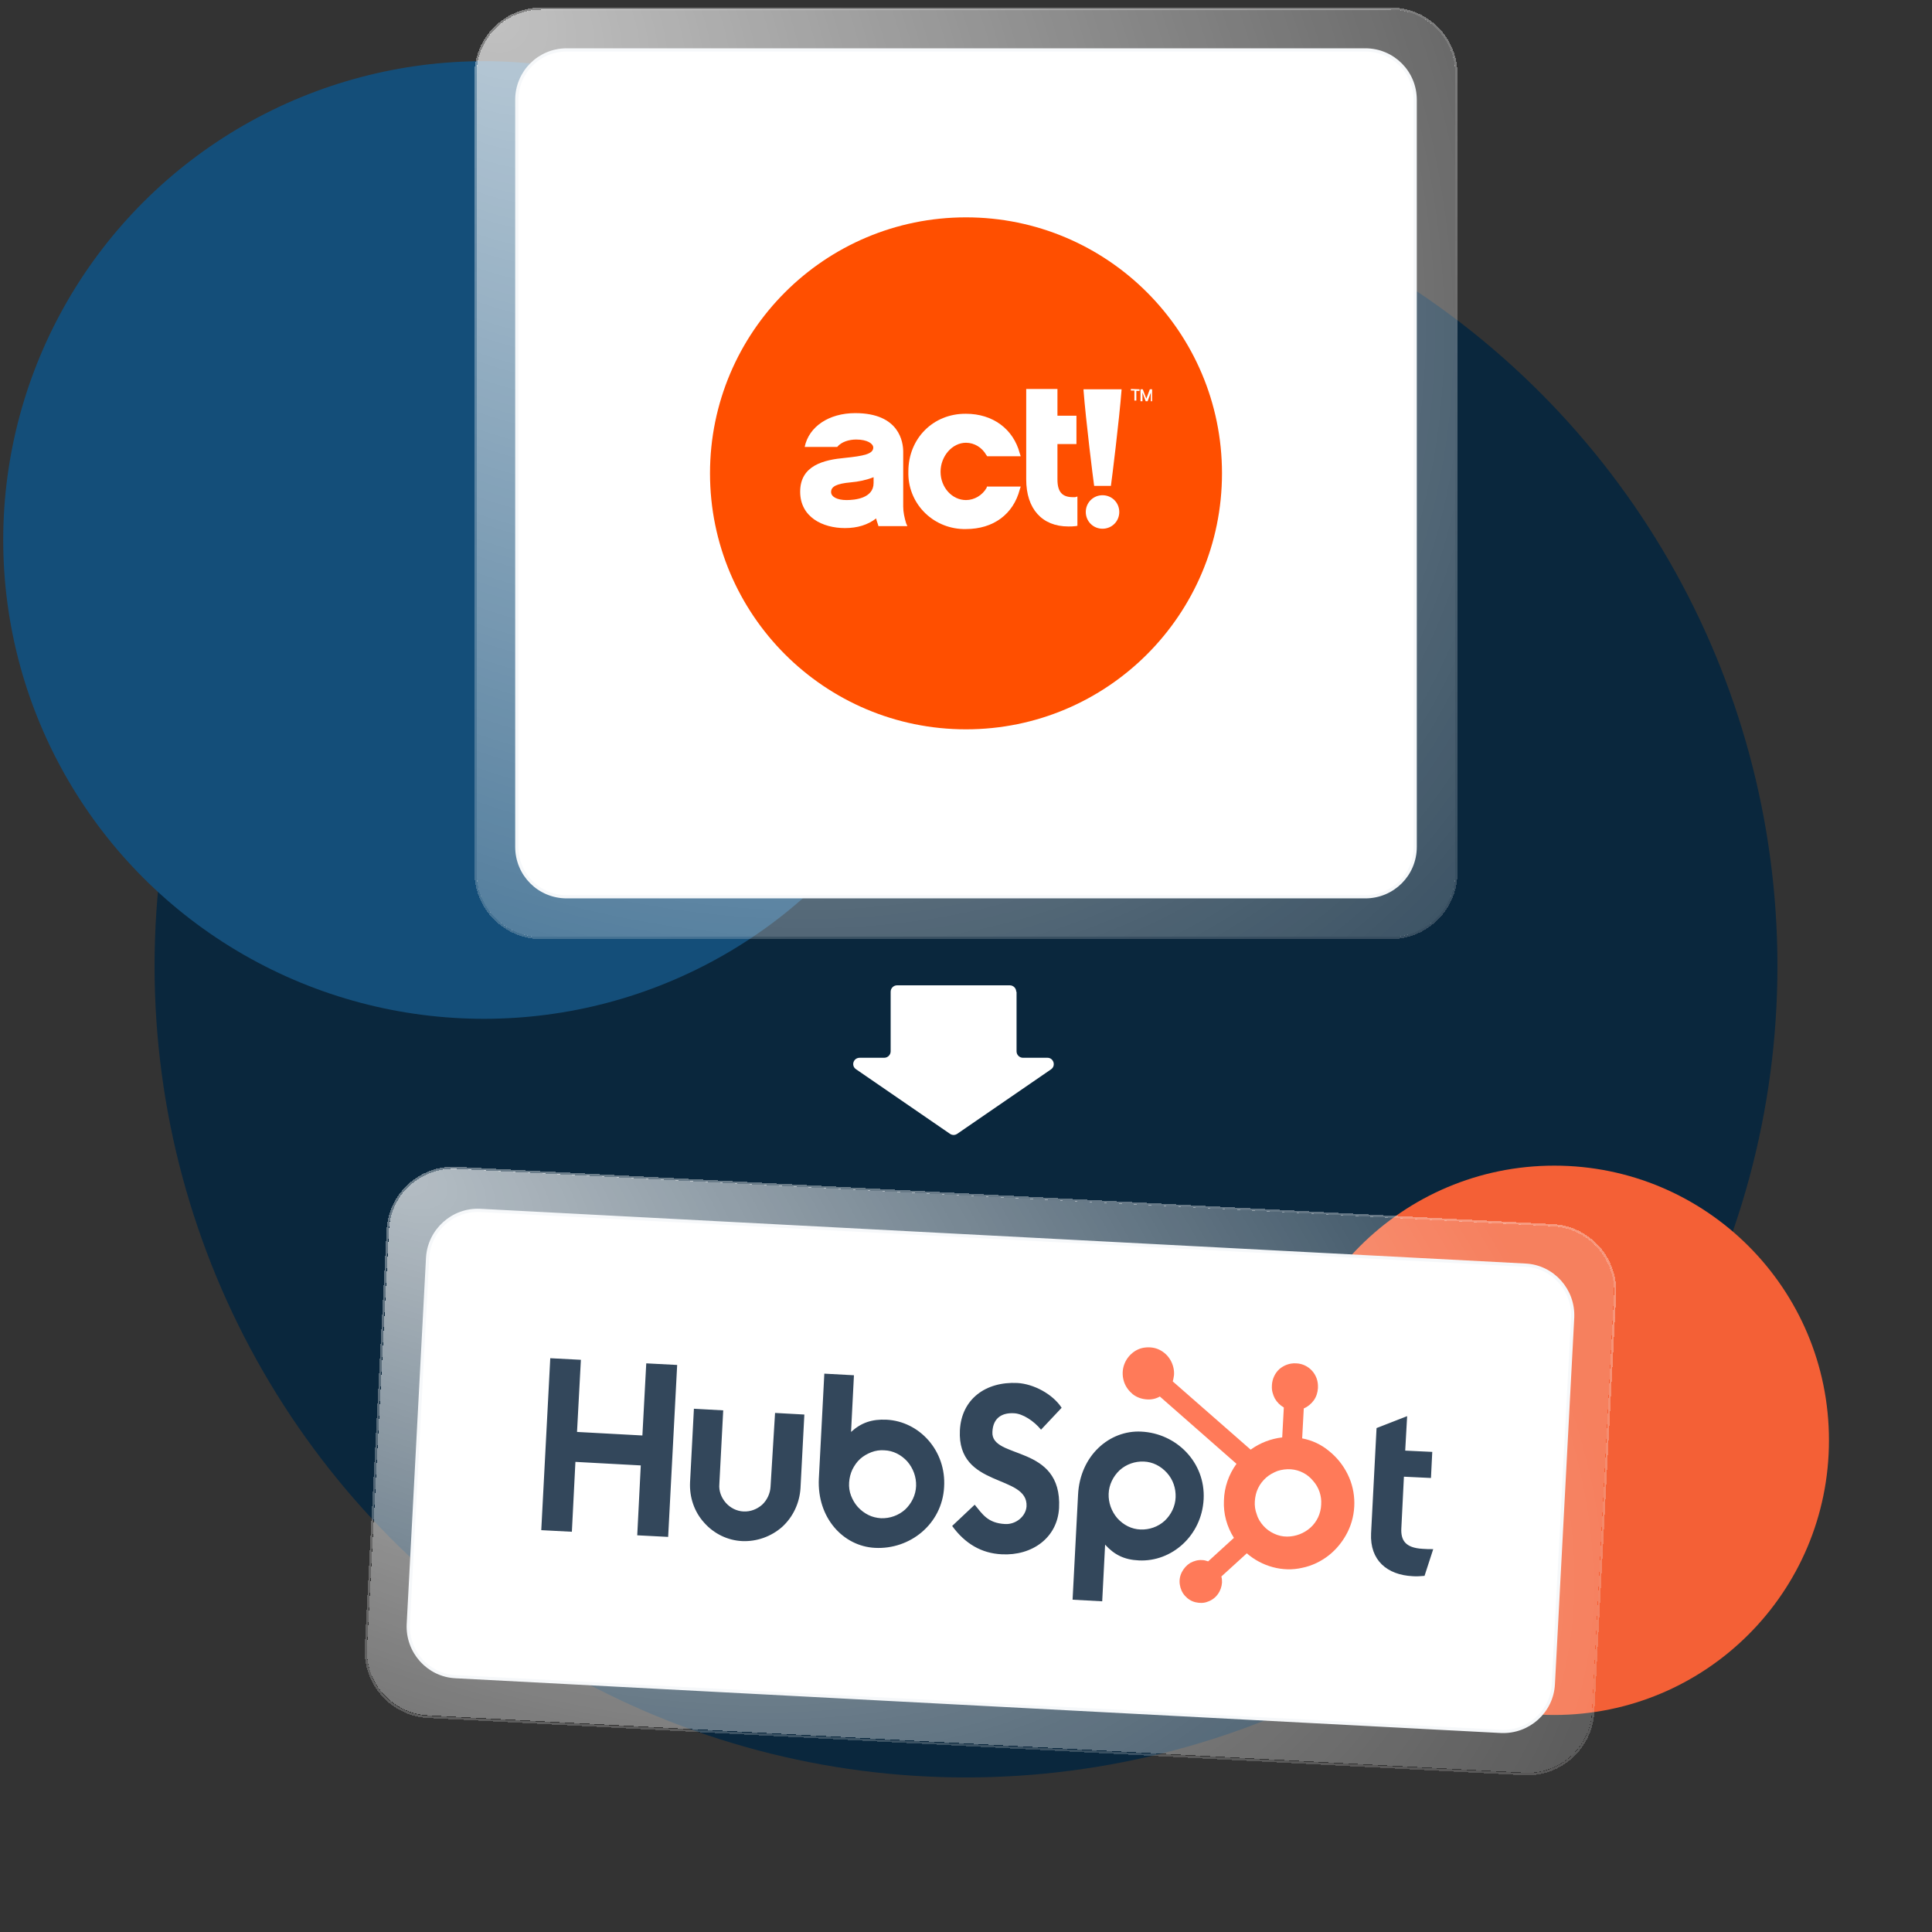 <?xml version="1.0" encoding="utf-8"?>
<!-- Generator: Adobe Illustrator 24.3.0, SVG Export Plug-In . SVG Version: 6.00 Build 0)  -->
<svg version="1.1" id="Layer_1" xmlns="http://www.w3.org/2000/svg" xmlns:xlink="http://www.w3.org/1999/xlink" x="0px" y="0px"
	 width="600px" height="600px" viewBox="0 0 600 600" style="enable-background:new 0 0 600 600;" xml:space="preserve">
<rect x="0" y="0" width="600" height="600" fill="#333333" stroke="none"/>
<style type="text/css">
	.st0{fill:none;}
	.st1{fill:#0A273D;}
	.st2{fill:#144E79;}
	.st3{fill:#F46036;}
	.st4{fill:url(#SVGID_1_);}
	.st5{fill:none;stroke:url(#SVGID_2_);stroke-width:0.686;stroke-opacity:0.4;}
	.st6{fill:#FFFFFF;}
	.st7{fill:none;stroke:#F6F8FA;}
	.st8{clip-path:url(#SVGID_4_);}
	.st9{fill:#33475B;}
	.st10{fill:#FF7A59;}
	.st11{fill:url(#SVGID_5_);}
	.st12{fill:none;stroke:url(#SVGID_6_);stroke-width:0.686;stroke-opacity:0.4;}
	.st13{clip-path:url(#SVGID_8_);}
	.st14{fill:#FF4F00;}
	.st15{fill-rule:evenodd;clip-rule:evenodd;fill:#FFFFFF;}
</style>
<rect class="st0" width="600" height="600"/>
<circle class="st1" cx="300" cy="300" r="252"/>
<ellipse class="st2" cx="150.3" cy="167.7" rx="149.3" ry="148.7"/>
<circle class="st3" cx="482.7" cy="447.3" r="85.3"/>
<g>
	
		<radialGradient id="SVGID_1_" cx="-237.772" cy="1258.783" r="1" gradientTransform="matrix(371.58 189.707 98.1 -192.149 -35013.887 287343.406)" gradientUnits="userSpaceOnUse">
		<stop  offset="0" style="stop-color:#FFFFFF;stop-opacity:0.7"/>
		<stop  offset="1" style="stop-color:#FFFFFF;stop-opacity:0.2"/>
	</radialGradient>
	<path shape-rendering="crispEdges" class="st4" d="M141.8,363l340.5,17.8c11,0.6,19.5,10,18.9,21l-6.8,129.8
		c-0.6,11-10,19.5-21,18.9l-340.5-17.8c-11-0.6-19.5-10-18.9-21l6.8-129.8C121.3,370.9,130.7,362.5,141.8,363z"/>
	
		<linearGradient id="SVGID_2_" gradientUnits="userSpaceOnUse" x1="337.88" y1="268.966" x2="354.524" y2="74.308" gradientTransform="matrix(0.999 5.233596e-02 5.233596e-02 -0.999 -47.23 606.918)">
		<stop  offset="0" style="stop-color:#FFFFFF"/>
		<stop  offset="1" style="stop-color:#EEEDED;stop-opacity:0.5"/>
	</linearGradient>
	<path shape-rendering="crispEdges" class="st5" d="M141.8,362.7l340.5,17.8c11.2,0.6,19.8,10.2,19.3,21.4l-6.8,129.8
		c-0.6,11.2-10.2,19.8-21.4,19.3l-340.5-17.8c-11.2-0.6-19.8-10.2-19.3-21.4l6.8-129.8C121,370.7,130.6,362.1,141.8,362.7z"/>
	<path class="st6" d="M149.1,375.9l324.6,17c8.5,0.4,15.1,7.7,14.7,16.3l-6,113.8c-0.4,8.5-7.7,15.1-16.3,14.7l-324.6-17
		c-8.5-0.4-15.1-7.7-14.7-16.3l6-113.8C133.3,382.1,140.6,375.5,149.1,375.9z"/>
	<path class="st7" d="M149.1,375.9l324.6,17c8.5,0.4,15.1,7.7,14.7,16.3l-6,113.8c-0.4,8.5-7.7,15.1-16.3,14.7l-324.6-17
		c-8.5-0.4-15.1-7.7-14.7-16.3l6-113.8C133.3,382.1,140.6,375.5,149.1,375.9z"/>
	<g>
		<defs>
			
				<rect id="SVGID_3_" x="266.6" y="318.4" transform="matrix(5.233596e-02 -0.999 0.999 5.233596e-02 -164.738 740.109)" width="82" height="277"/>
		</defs>
		<clipPath id="SVGID_4_">
			<use xlink:href="#SVGID_3_"  style="overflow:visible;"/>
		</clipPath>
		<g class="st8">
			<path class="st9" d="M200.7,423.4l-1.2,22.4l-20.3-1.1l1.2-22.4l-9.6-0.5l-2.8,53.4l9.6,0.5l1.1-21.7l20.3,1.1l-1.1,21.7l9.6,0.5
				l2.8-53.4L200.7,423.4z M239.3,461.7c-0.1,2.1-1.1,4.2-2.6,5.6c-1.6,1.4-3.6,2.2-5.8,2.1c-2.1-0.1-4.1-1.1-5.5-2.7
				c-1.4-1.6-2.2-3.7-2-5.8l1.2-22.9l-9.1-0.5l-1.2,22.9c-0.2,4.6,1.3,9.1,4.4,12.5c3,3.4,7.3,5.5,11.8,5.7c4.5,0.2,9-1.4,12.4-4.4
				c3.4-3.1,5.4-7.4,5.7-12l1.2-22.9l-9.1-0.5L239.3,461.7z M308.2,444.7c0.2-4.7,3.4-6,6.7-5.8c2.7,0.1,6.2,2.4,8.4,5.1l6.4-6.8
				c-2.8-4.3-8.7-7.4-13.7-7.7c-9.9-0.5-17.4,5-17.9,14.7c-0.9,18.1,21.2,13.5,20.7,23.6c-0.2,3.1-3.3,5.7-6.7,5.5
				c-5.4-0.3-7-3.1-9.4-6l-7,6.6c4,5.5,9.1,8.5,15.4,8.8c9.4,0.5,17.3-5.1,17.8-14.4C329.9,448.3,307.7,453.4,308.2,444.7
				 M441.8,481c-5.4-0.3-6.8-2.7-6.6-6.4l0.8-16l8.4,0.4l0.4-8.1l-8.4-0.4l0.6-10.7l-9.5,3.7l-1.7,32.7c-0.4,8.4,5,12.9,12.9,13.3
				c1.2,0.1,2.5,0,3.7-0.1l2.7-8.3C444,481.1,442.8,481.1,441.8,481 M275.3,440.9c-4.5-0.2-7.8,0.9-11,3.8l0.9-17.6l-9.2-0.5
				l-1.7,32.6c-0.6,12.2,7.6,21,17.4,21.5c10.9,0.6,20.9-7.4,21.5-18.9C293.9,450.5,285.5,441.4,275.3,440.9 M273.6,471.5
				c-1.4-0.1-2.7-0.4-3.9-1c-1.2-0.6-2.3-1.4-3.3-2.5c-0.9-1-1.6-2.2-2.1-3.5c-0.5-1.3-0.7-2.7-0.6-4.1c0.1-1.4,0.4-2.7,1-4
				c0.6-1.2,1.4-2.4,2.4-3.3c1-0.9,2.2-1.6,3.5-2.1c1.3-0.5,2.7-0.7,4-0.6c2.8,0.1,5.3,1.4,7.2,3.5c1.8,2.1,2.8,4.8,2.7,7.6
				c-0.1,2.8-1.4,5.4-3.4,7.3C279.1,470.6,276.4,471.6,273.6,471.5z M373.8,465.6c0.6-11.5-8.5-20.5-19.4-21
				c-9.8-0.5-19,7.4-19.6,19.6l-1.7,32.6l9.2,0.5l0.9-17.6c2.9,3.2,6,4.7,10.5,4.9C363.9,485.1,373.2,476.9,373.8,465.6z M365.1,465
				c-0.1,2.8-1.4,5.4-3.4,7.3c-2.1,1.9-4.8,2.8-7.5,2.7c-2.8-0.1-5.3-1.4-7.2-3.5c-1.8-2.1-2.8-4.8-2.7-7.6c0.1-2.8,1.4-5.4,3.4-7.3
				c2.1-1.9,4.8-2.8,7.5-2.7c2.8,0.1,5.3,1.4,7.2,3.5C364.3,459.5,365.2,462.2,365.1,465z"/>
			<path class="st10" d="M404.4,446.7l0.5-9.3c1.2-0.5,2.3-1.4,3.1-2.5c0.8-1.1,1.2-2.4,1.3-3.8l0-0.2c0.2-4-2.8-7.3-6.7-7.5l-0.2,0
				c-1.9-0.1-3.7,0.6-5.1,1.8c-1.4,1.3-2.2,3.1-2.3,5l0,0.2c-0.1,1.4,0.3,2.7,0.9,3.9c0.7,1.2,1.6,2.1,2.8,2.8l-0.5,9.3
				c-3.5,0.4-6.9,1.7-9.8,3.8l-24.2-21.2c0.2-0.6,0.3-1.3,0.4-2c0.1-1.6-0.3-3.2-1.1-4.6c-0.8-1.4-2-2.5-3.4-3.2
				c-1.4-0.7-3-0.9-4.6-0.7s-3,0.9-4.2,2c-1.2,1.1-2,2.5-2.4,4c-0.4,1.6-0.3,3.2,0.2,4.7c0.5,1.5,1.5,2.8,2.7,3.8
				c1.3,1,2.8,1.5,4.4,1.6c1.4,0.1,2.8-0.2,4-0.9l23.8,20.9c-2.4,3.3-3.8,7.3-3.9,11.4c-0.2,4.1,0.9,8.1,3.1,11.6l-8,7.3
				c-0.6-0.2-1.2-0.4-1.9-0.4c-1.3-0.1-2.6,0.3-3.7,0.9c-1.1,0.7-2,1.7-2.6,2.9c-0.6,1.2-0.8,2.5-0.6,3.8c0.2,1.3,0.7,2.5,1.6,3.5
				c0.9,1,2,1.7,3.3,2c1.3,0.3,2.6,0.3,3.8-0.2c1.2-0.4,2.3-1.2,3.1-2.3c0.8-1.1,1.2-2.3,1.3-3.6c0-0.6,0-1.3-0.2-1.9l7.9-7.2
				c2.3,2,5.1,3.5,8.1,4.3c3,0.8,6.1,0.9,9.1,0.2c3-0.6,5.9-2,8.3-3.9c2.4-1.9,4.4-4.4,5.8-7.2c1.4-2.8,2.1-5.9,2.1-9
				c0-3.1-0.7-6.2-2.1-9c-1.4-2.8-3.3-5.2-5.8-7.2C410.3,448.6,407.5,447.3,404.4,446.7z M399.7,477.2c-1.4,0-2.7-0.3-4-0.9
				c-1.3-0.6-2.4-1.4-3.3-2.4c-0.9-1-1.7-2.2-2.1-3.6c-0.5-1.3-0.7-2.7-0.6-4.1c0.1-1.4,0.4-2.8,1-4c0.6-1.3,1.5-2.4,2.5-3.3
				c1-0.9,2.3-1.6,3.6-2.1c1.3-0.4,2.7-0.6,4.1-0.5c2.7,0.2,5.2,1.5,6.9,3.6c1.8,2,2.7,4.7,2.5,7.4c-0.1,2.7-1.3,5.3-3.3,7.1
				C405,476.2,402.4,477.2,399.7,477.2"/>
		</g>
	</g>
</g>
<radialGradient id="SVGID_5_" cx="-237.503" cy="1259.919" r="1" gradientTransform="matrix(304 288 199.821 -210.923 -179409.625 334149.562)" gradientUnits="userSpaceOnUse">
	<stop  offset="0" style="stop-color:#FFFFFF;stop-opacity:0.7"/>
	<stop  offset="1" style="stop-color:#FFFFFF;stop-opacity:0.2"/>
</radialGradient>
<path shape-rendering="crispEdges" class="st11" d="M168,3h264c11,0,20,9,20,20v248c0,11-9,20-20,20H168c-11,0-20-9-20-20V23
	C148,12,157,3,168,3z"/>
<linearGradient id="SVGID_6_" gradientUnits="userSpaceOnUse" x1="269.842" y1="621.119" x2="328.223" y2="299.534" gradientTransform="matrix(1 0 0 -1 0 602)">
	<stop  offset="0" style="stop-color:#FFFFFF"/>
	<stop  offset="1" style="stop-color:#EEEDED;stop-opacity:0.5"/>
</linearGradient>
<path shape-rendering="crispEdges" class="st12" d="M168,2.7h264c11.2,0,20.3,9.1,20.3,20.3v248c0,11.2-9.1,20.3-20.3,20.3H168
	c-11.2,0-20.3-9.1-20.3-20.3V23C147.7,11.8,156.8,2.7,168,2.7z"/>
<path class="st6" d="M176,15.5h248c8.6,0,15.5,6.9,15.5,15.5v232c0,8.6-6.9,15.5-15.5,15.5H176c-8.6,0-15.5-6.9-15.5-15.5V31
	C160.5,22.4,167.4,15.5,176,15.5z"/>
<path class="st7" d="M176,15.5h248c8.6,0,15.5,6.9,15.5,15.5v232c0,8.6-6.9,15.5-15.5,15.5H176c-8.6,0-15.5-6.9-15.5-15.5V31
	C160.5,22.4,167.4,15.5,176,15.5z"/>
<g>
	<defs>
		<rect id="SVGID_7_" x="210.6" y="57.6" width="178.7" height="178.7"/>
	</defs>
	<clipPath id="SVGID_8_">
		<use xlink:href="#SVGID_7_"  style="overflow:visible;"/>
	</clipPath>
	<g class="st13">
		<path class="st14" d="M300,226.5c43.9,0,79.5-35.6,79.5-79.5c0-43.9-35.6-79.5-79.5-79.5c-43.9,0-79.5,35.6-79.5,79.5
			C220.5,190.9,256.1,226.5,300,226.5z"/>
		<path class="st6" d="M353.9,120.9v0.5h-1v3h-0.6v-3.1h-1.1v-0.5L353.9,120.9z M358,124.6h-0.6v-2.7l-1,2.7h-0.6l-1-2.7v2.7h-0.6
			v-3.7h0.7l1.1,2.9l1.1-2.9h0.7v3.7H358z"/>
		<path class="st6" d="M306.4,151.5c-1.3,2.3-3.8,3.8-6.4,3.8c-4.3,0-7.9-3.9-7.9-8.8c0-4.8,3.6-9,7.9-9c2.6,0,5,1.5,6.3,3.8
			l0.3,0.4H317l-0.3-0.9c-2-7.6-8.4-12.3-16.7-12.3c-10.2-0.1-17.9,7.7-17.9,17.9c-0.3,9.7,7.3,17.6,17,17.9c0.3,0,0.6,0,0.9,0
			c8.5,0,14.7-4.6,16.7-12.3l0.3-0.9h-10.5L306.4,151.5z"/>
		<path class="st6" d="M333.9,154.4h-0.7c-3.3,0-4.8-1.6-4.8-5.5v-11h5.9v-8.8h-5.9v-8.3h-9.7v28.1c0,9.1,4.9,14.6,13.1,14.6
			c0.7,0,1.5,0,2.2-0.1l0.6-0.1v-9.1L333.9,154.4z"/>
		<path class="st6" d="M342.4,164.2c2.9,0,5.2-2.3,5.2-5.2c0-2.9-2.3-5.2-5.2-5.2c-2.9,0-5.2,2.3-5.2,5.2
			C337.2,161.9,339.5,164.2,342.4,164.2z"/>
		<path class="st6" d="M336.5,120.9v0.3c0.7,9.2,3,27.7,3.3,29.7h5.2c0.3-2,2.6-20.6,3.3-29.7v-0.3H336.5z"/>
		<path class="st6" d="M281.4,162.5c-0.5-1.7-0.9-3.4-0.9-5.2v-17c0-2.9-1.1-12-14.9-12c-8.2,0-14.4,4.2-15.7,10.5H260
			c1.3-1.6,3.7-2.3,5.9-2.3c3.5,0,5.3,1.3,5.3,2.5c0,2-3,2.6-8.8,3.2c-6.5,0.6-13.9,2.3-13.9,10.5c0,7.9,7,11.3,13.9,11.3
			c3.9,0,7.1-1,9.7-3c0.1,0.7,0.4,1.3,0.6,2l0.1,0.4h9L281.4,162.5z M271.3,150c0,4.8-5.9,5.3-8.4,5.3c-2.9,0-4.8-1-4.8-2.5
			c0-1.7,1.7-2.6,6.1-3c2.4-0.2,4.8-0.7,7.1-1.6V150z"/>
	</g>
</g>
<path class="st15" d="M315.6,308c0-1.1-0.9-2-2-2h-35c-1.1,0-2,0.9-2,2v18.5c0,1.1-0.9,2-2,2H267c-2,0-2.8,2.5-1.1,3.6l29.1,20
	c0.7,0.5,1.6,0.5,2.3,0l29.1-20c1.6-1.1,0.8-3.6-1.1-3.6h-7.6c-1.1,0-2-0.9-2-2V308z"/>
</svg>
